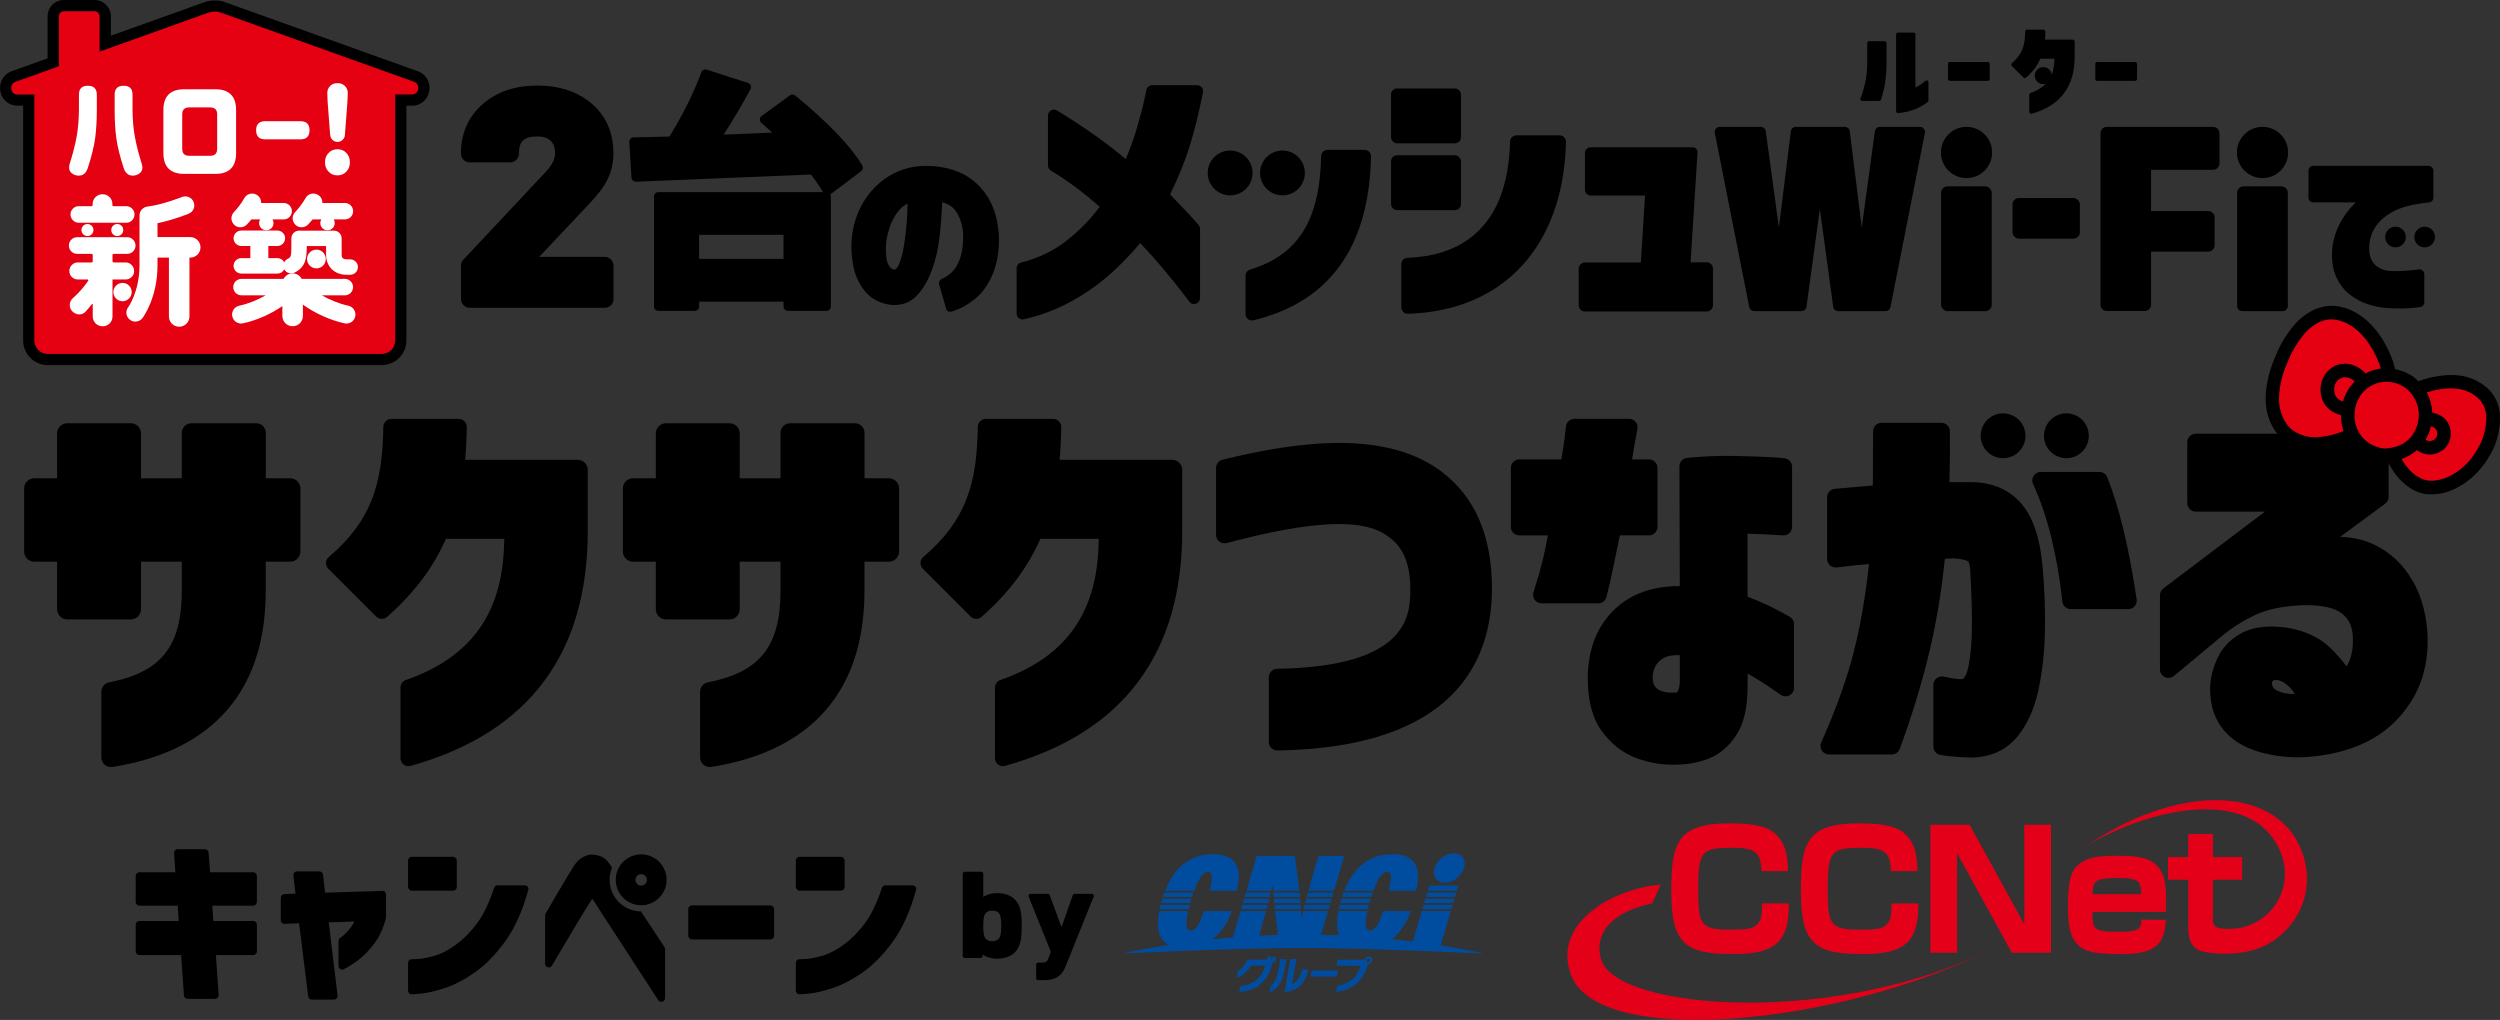 <?xml version="1.0" encoding="UTF-8"?>
<svg id="_レイヤー_2" data-name=" レイヤー 2" xmlns="http://www.w3.org/2000/svg" viewBox="0 0 452.88 184.76">
  <rect x="0" y="0" width="452.88" height="184.76" fill="#333333" stroke="none"/>
  <defs>
    <style>
      .cls-1 {
        fill: #000;
      }

      .cls-1, .cls-2, .cls-3, .cls-4, .cls-5 {
        stroke-width: 0px;
      }

      .cls-2 {
        fill: #e50012;
      }

      .cls-3 {
        fill: #004da0;
      }

      .cls-4 {
        fill: #e5001a;
      }

      .cls-5 {
        fill: #fff;
      }
    </style>
  </defs>
  <g>
    <g>
      <path class="cls-1" d="M75.7,12.91L40.77.4c-1.2-.43-2.53-.43-3.74,0l-16.95,6.07v-3.51c0-1.63-1.33-2.96-2.96-2.96h-5.54c-1.63,0-2.96,1.33-2.96,2.96v7.61l-6.53,2.34C.64,13.43-.22,14.94.05,16.5c.27,1.55,1.54,2.64,3.08,2.64h1.06v42.53c0,2.46,2.01,4.47,4.47,4.47h60.49c2.46,0,4.47-2.01,4.47-4.47V19.14h1.06c1.54,0,2.81-1.09,3.08-2.64.27-1.56-.59-3.07-2.05-3.59ZM74.07,17.47h0s0,0,0,0h0Z"/>
      <path class="cls-2" d="M75.02,14.82L40.08,2.31c-.78-.28-1.59-.28-2.37,0l-19.67,7.04V2.96c0-.51-.41-.92-.92-.92h-5.54c-.51,0-.92.41-.92.92v9.05l-7.88,2.82c-.53.19-.83.74-.73,1.33.1.57.53.96,1.08.96h3.09v44.56c0,1.34,1.09,2.44,2.44,2.44h60.49c1.34,0,2.44-1.09,2.44-2.44V17.11h3.09c.54,0,.98-.38,1.08-.96.1-.59-.2-1.14-.73-1.33Z"/>
    </g>
    <path class="cls-1" d="M261.25,85.51c-10.05-7.64-25.85-5.67-39.79-2.23-.69.17-1.17.79-1.17,1.5v12.1c0,1.01.96,1.75,1.93,1.49,15.44-4.09,24.78-4.58,29.21-1.21.79.6,4.05,2.56,4.05,9.39,0,4.65,0,14.21-24.1,14.6-.84.01-1.53.69-1.53,1.54v11.72c0,.85.7,1.55,1.55,1.54,32.08-.49,38.87-16.19,38.87-29.39,0-9.4-3.04-16.48-9.03-21.04Z"/>
    <g>
      <path class="cls-1" d="M386.7,109.82c.29-.34.42-.79.36-1.23-1.38-9.32-3.17-16.77-5.33-22.13-.23-.58-.8-.97-1.43-.97h-10.61c-.52,0-1.01.27-1.3.71-.28.44-.32,1-.1,1.47,2.6,5.67,4.39,12.83,5.31,21.31.09.78.74,1.37,1.53,1.37h10.4c.45,0,.87-.19,1.17-.53Z"/>
      <path class="cls-1" d="M366.27,91.36c-2.21-2.67-5.36-4.02-9.36-4.02h-3.77c.09-2.7.12-5.8.08-9.23,0-.84-.7-1.52-1.54-1.52h-10.82c-.85,0-1.54.69-1.54,1.54,0,3.48-.02,6.78-.05,9.82-2.06.17-4.36.37-6.89.6-.79.07-1.4.74-1.4,1.53v11.18c0,.85.69,1.54,1.54,1.54.12,0,.24,0,2.41-.26.97-.12,2.19-.24,3.65-.37-.65,5.9-1.57,11.21-2.74,15.82-1.29,5.08-3.29,10.63-5.92,16.51-.21.48-.17,1.03.11,1.47s.77.7,1.29.7h11.39c.65,0,1.22-.4,1.44-1.01,2.13-5.78,3.91-11.59,5.29-17.29,1.28-5.31,2.25-11.06,2.87-17.12.13-.01.25-.02.37-.04.35-.04.78-.06,1.19-.06,1.93.11,2.55.47,2.69.57,0,0,.38.41.38,2.3.19,2.97.28,6.03.28,9.1s-.22,5.57-.64,7.65c-.27,1.31-.7,2.17-1.14,2.27-.8.02-1.94-.15-3.31-.47-.46-.11-.94,0-1.31.29-.37.29-.59.74-.59,1.21v11.17c0,.75.54,1.39,1.27,1.52,1.55.27,3.42.43,5.82.47,3.36-.11,6.06-1.34,8.02-3.66,1.83-2.17,3.14-5.02,3.9-8.48.73-3.31,1.13-6.95,1.2-10.8.07-3.81-.06-7.57-.39-11.18-.41-5.33-1.64-9.17-3.78-11.76Z"/>
      <path class="cls-1" d="M362.86,83c2.24,0,4.06-1.82,4.06-4.06s-1.82-4.06-4.06-4.06-4.06,1.82-4.06,4.06,1.82,4.06,4.06,4.06Z"/>
      <path class="cls-1" d="M374.33,83c2.24,0,4.06-1.82,4.06-4.06s-1.82-4.06-4.06-4.06-4.06,1.82-4.06,4.06,1.82,4.06,4.06,4.06Z"/>
      <path class="cls-1" d="M304.24,106.17c-4.82,0-8.73,1.38-11.64,4.11-3.25,3.04-4.93,7.26-4.98,12.55,0,4.09.87,7.35,2.6,9.69,1.71,2.31,3.83,3.94,6.3,4.84,2.13.78,4.32,1.17,6.47,1.17.25,0,.5,0,.74-.02,1.92,0,3.84-.35,5.7-1.05,2-.75,3.71-2.19,5.09-4.27,1.39-2.09,2.06-5.02,2.06-8.95v-2.21c.49.25.98.53,1.48.84,1.29.78,2.81,1.79,4.51,2.99.47.33,1.09.37,1.59.11.51-.27.83-.79.83-1.37v-11.53c0-.41-.16-.81-.46-1.09-.2-.2-.31-.3-3.07-1.73-1.48-.76-3.12-1.48-4.89-2.15v-11.42c1.62.04,3,.1,4.13.17,2.25.14,2.34.14,2.4.14.85,0,1.54-.69,1.54-1.54v-10.89c0-.41-.16-.8-.45-1.09-.49-.49-.72-.5-3.62-.66-1.69-.09-3.89-.17-6.53-.22-2.67-.05-5.5.07-8.42.36-.79.08-1.39.74-1.39,1.54l.07,21.67h-.06ZM299.39,122.45c.11-1.31.61-2.27,1.58-3,.68-.51,1.65-.77,2.9-.77.14,0,.29,0,.43.01v4.62c0,.81-.12,1.47-.35,1.89-.13.24-.21.24-.33.25,0,0-.01,0-.02,0-1.47.11-2.59-.1-3.34-.64-.23-.16-.92-.66-.88-2.37Z"/>
      <path class="cls-1" d="M275.22,96.99h5.17c-.6,3.36-1.01,5.28-2.6,10.31-.15.47-.07.98.23,1.37.29.4.75.63,1.24.63h10.26c.7,0,1.31-.47,1.49-1.15.62-2.38,1.12-4.84,1.66-7.45.25-1.22.5-2.46.77-3.72h5.28c.85,0,1.54-.69,1.54-1.54v-10.68c0-.85-.69-1.54-1.54-1.54h-3.06c.21-1.36.53-3.21.96-5.54.08-.45-.04-.91-.33-1.26s-.73-.55-1.18-.55h-9.9c-.82,0-1.49.64-1.54,1.44-.02.17-.1.85-.24,2.03-.13,1.06-.32,2.36-.58,3.88h-7.62c-.85,0-1.54.69-1.54,1.54v10.68c0,.85.69,1.54,1.54,1.54Z"/>
      <path class="cls-1" d="M437.09,105.31c-1.71-3.06-4.14-5.33-7.24-6.76-1.73-.8-3.72-1.24-5.93-1.3l8.15-6c.39-.29.63-.75.63-1.24v-9.9c0-.85-.69-1.54-1.54-1.54h-33.39c-.85,0-1.54.69-1.54,1.54v11.03c0,.85.69,1.54,1.54,1.54h12.53l-18.41,13.92c-.38.29-.61.75-.61,1.23v13.44c0,.6.35,1.14.89,1.39.54.25,1.18.17,1.64-.21l8.36-6.95c1.87-1.6,3.98-2.97,6.27-4.06,2.23-1.06,5.13-1.66,8.61-1.8,3.42-.09,5.86.43,7.24,1.53,1.3,1.05,1.94,2.52,1.94,4.54.04,1.32-.12,2.55-.49,3.64-.16.48-.37.93-.64,1.38-.83-1.1-1.88-2.34-3.05-3.45-1.87-1.77-4.36-2.95-7.45-3.53-3.45-.51-6.27-.23-8.37.85-2.14,1.1-3.7,2.72-4.62,4.82-.87,1.98-1.29,3.9-1.24,5.67.05,2.85.86,5.25,2.42,7.13,1.53,1.85,3.72,3.19,6.52,4,2.25.64,4.57.97,6.92.97.93,0,1.87-.05,2.81-.15,3.74-.41,6.81-1.25,9.66-2.64,3.29-1.61,5.99-4.05,8.05-7.28,2.06-3.24,3.08-7.05,3.03-11.37-.1-3.96-1-7.49-2.67-10.47ZM413.26,125.42c-.58-.19-1.32-.52-1.56-1.06-.22-.49-.14-.75-.02-.95.04-.06.15-.25.76-.25h.02c.84.15,1.61.6,2.35,1.37.37.38.66.78.88,1.19-.7.03-1.54-.07-2.44-.3Z"/>
    </g>
    <path class="cls-1" d="M161.03,86.64h-4.42v-8.22c0-.97-.78-1.75-1.75-1.75h-11.72c-.97,0-1.75.78-1.75,1.75v8.22h-7.39v-8.11c0-1.03-.83-1.86-1.86-1.86h-11.48c-1.03,0-1.86.83-1.86,1.86v8.11h-4.11c-1.03,0-1.86.83-1.86,1.86v11.39c0,1.03.83,1.86,1.86,1.86h4.11v8.6c0,1.03.83,1.86,1.86,1.86h11.48c1.03,0,1.86-.83,1.86-1.86v-8.6h7.39v5.26c0,9.99-3.64,14.75-13.18,16.6-.81.16-1.39.88-1.39,1.71v11.88c0,1.08.96,1.9,2.02,1.73,13.19-2.07,27.76-9.45,27.76-31.92v-5.26h4.42c1.03,0,1.86-.83,1.86-1.86v-11.39c0-1.03-.83-1.86-1.86-1.86Z"/>
    <path class="cls-1" d="M52.57,86.64h-4.42v-8.22c0-.97-.78-1.75-1.75-1.75h-11.72c-.97,0-1.75.78-1.75,1.75v8.22h-7.39v-8.11c0-1.03-.83-1.86-1.86-1.86h-11.48c-1.03,0-1.86.83-1.86,1.86v8.11h-4.11c-1.03,0-1.86.83-1.86,1.86v11.39c0,1.03.83,1.86,1.86,1.86h4.11v8.6c0,1.03.83,1.86,1.86,1.86h11.48c1.03,0,1.86-.83,1.86-1.86v-8.6h7.39v5.26c0,9.99-3.64,14.75-13.18,16.6-.81.16-1.39.88-1.39,1.71v11.88c0,1.08.96,1.9,2.02,1.73,13.19-2.07,27.76-9.45,27.76-31.92v-5.26h4.42c1.03,0,1.86-.83,1.86-1.86v-11.39c0-1.03-.83-1.86-1.86-1.86Z"/>
    <path class="cls-1" d="M106.48,85.15c0-1.03-.83-1.86-1.86-1.86h-20.36c.17-1.93.27-3.9.3-5.93.01-.81-.65-1.48-1.46-1.48h-12.2c-.8,0-1.44.65-1.46,1.45-.15,10.05-1.99,16.89-9.88,23.57-.64.54-.67,1.53-.08,2.13l8.65,8.65c.54.54,1.42.58,1.99.07,5.08-4.47,8.46-9.15,10.66-14.14h10.57c-.12,10.45-3.47,20.58-17.81,25.57-.59.2-.99.75-.99,1.38v12.77c0,.96.91,1.67,1.83,1.41,21.58-6.03,32.09-20.52,32.09-42.53h0s0,0,0,0c0-.06,0-11.06,0-11.06Z"/>
    <path class="cls-1" d="M214.17,85.15c0-1.03-.83-1.86-1.86-1.86h-20.36c.17-1.93.27-3.9.3-5.93.01-.81-.65-1.48-1.46-1.48h-12.2c-.8,0-1.44.65-1.46,1.45-.15,10.05-1.99,16.89-9.88,23.57-.64.54-.67,1.53-.08,2.13l8.65,8.65c.54.54,1.42.58,1.99.07,5.08-4.47,8.46-9.15,10.66-14.14h10.57c-.12,10.45-3.47,20.58-17.81,25.57-.59.2-.99.75-.99,1.38v12.77c0,.96.91,1.67,1.83,1.41,21.58-6.03,32.09-20.52,32.09-42.53h0s0,0,0,0c0-.06,0-11.06,0-11.06Z"/>
    <g>
      <path class="cls-1" d="M449.38,69.42c-.15-.1-.31-.19-.47-.29-.17-.1-.35-.19-.52-.27-2.61-1.27-5.31-1-7.66-.57-1.31.3-2.12.56-2.63.78-.33-.33-.68-.64-1.06-.91-.22-.15-1.43-.95-3.17-1.29-.11-.5-.22-.89-.28-1.1,0-.01-.05-.18-.06-.19-.29-.87-.95-2.61-2.17-4.46-1.52-2.32-3.37-3.98-5.49-4.93-3.4-1.49-6.51-.88-9.57,1.92-1.39,1.44-2.59,3.18-3.56,5.18-.12.25-1.01,2.37-1.11,2.66-.35.96-1.47,4.32-1.15,7.41.2,2.35,1.32,4.71,2.92,6.15.03.02.12.1.15.12,1.78,1.35,3.74,2.03,5.83,2.03.25,0,.51-.01.77-.03,2.7-.21,4.76-1.03,4.83-1.06.26-.1.5-.21.75-.31.75,1.03,1.71,1.9,2.84,2.48,1.41.71,2.52.96,3.55.96.15,0,.29-.03.44-.04.06.12.12.24.21.39,2.21,4.16,5.43,5.58,7.46,5.49.13,0,.26.01.39.01,3.54,0,7.57-2.51,9.97-6.32l.12-.2c.79-1.3,1.99-3.25,2.21-7.1.01-2.8-1.2-5.05-3.5-6.51Z"/>
      <path class="cls-2" d="M440.62,74.75c1.07.2,2.58.78,3.21,2.7.36,1.6,0,2.84-1.09,3.92-.96.76-1.85.98-2.57.98-.29,0-.55-.04-.78-.09-.6-.13-1.13-.4-1.57-.72-.87.77-1.84,1.3-2.77,1.6,1.59,2.78,3.7,3.95,5.16,3.93,2.88.15,6.25-1.98,8.2-5.06l.13-.23c.77-1.26,1.7-2.77,1.88-5.95,0-1.9-.77-3.35-2.37-4.37-.12-.08-.24-.15-.36-.22-.12-.07-.25-.14-.38-.2-1.98-.96-4.19-.73-6.1-.38-.56.13-1.14.29-1.6.43.6,1.12.94,2.36,1,3.62Z"/>
      <path class="cls-2" d="M431.15,66.26c-.17-.51-.76-2.11-1.87-3.79-1.26-1.92-2.76-3.28-4.44-4.03-2.5-1.1-4.56-.67-6.86,1.43-1.15,1.2-2.2,2.73-3.06,4.5-.11.23-.91,2.14-1,2.38-.33.89-1.3,3.81-1.03,6.39.15,1.72,1,3.55,2.12,4.56.55.41,2.25,1.7,4.91,1.49,2.31-.18,4.1-.89,4.12-.9.18-.07.33-.14.5-.21-.28-.81-.45-1.66-.46-2.51,0-.12.01-.24.01-.36-.7-.18-1.47-.5-2.11-1.03-.99-.82-1.55-1.97-1.6-3.32-.13-1.73.73-3.47,2.21-4.36,1.38-.83,3.03-.82,4.54.03.5.28,1,.68,1.41,1.13.18-.1.36-.2.55-.29.75-.33,1.49-.51,2.19-.6-.03-.11-.06-.21-.08-.28l-.06-.22Z"/>
      <path class="cls-2" d="M423.88,68.59c-.7.42-1.1,1.26-1.03,2.12.03.66.23,1.14.63,1.5.28.26.63.42.95.54.39-1.4,1.13-2.64,2.13-3.64-.27-.25-.65-.52-1.1-.67-.58-.19-1.09-.15-1.58.15Z"/>
      <path class="cls-2" d="M441.11,79.54c.38-.39.49-.78.35-1.44-.17-.5-.53-.74-1.1-.88-.21.92-.55,1.73-.97,2.44.16.1.35.18.56.22.39.07.78-.04,1.16-.34Z"/>
      <path class="cls-2" d="M429.64,80.55c1.8.91,2.67.81,4.38.36,1.56-.42,3.43-1.78,3.98-4.36.6-2.38-.37-4.94-2.4-6.39-.18-.13-1.53-1.01-3.33-1.01-.68,0-1.42.12-2.19.46-2.28.99-3.64,3.25-3.54,5.9.01,2.09,1.26,4.1,3.09,5.04Z"/>
    </g>
    <g>
      <g>
        <path class="cls-1" d="M216.31,55.06c.6,0,1.08-.49,1.08-1.08v-12.51c0-.26-.09-.51-.26-.7-.95-1.11-1.95-2.22-2.99-3.27-.8-.82-1.53-1.58-2.17-2.28,1.52-3.14,2.72-6.09,3.55-8.77.89-2.85,1.69-6.13,2.4-9.73.06-.32-.02-.65-.23-.9-.21-.25-.51-.39-.84-.39h-8.12c-.55,0-1.01.41-1.08.94-.03.16-.17.81-.41,1.93-.27,1.27-.73,2.99-1.35,5.1-.5,1.69-1.15,3.51-1.96,5.42-3.3-2.8-7.47-5.75-12.43-8.8-.34-.21-.75-.21-1.1-.02-.34.19-.56.55-.56.95v9.02c0,.38.2.73.52.93,3.03,1.83,6,4.03,8.84,6.56-1.51,2.07-3.4,4.04-5.62,5.85-2.45,2-5.35,3.43-8.6,4.25-.48.12-.82.56-.82,1.05v8.17c0,.33.15.64.41.85.19.15.43.24.68.24.08,0,.16,0,.24-.03,3.14-.72,6.13-1.86,8.86-3.4,2.72-1.53,5.2-3.33,7.36-5.33,1.8-1.67,3.42-3.38,4.84-5.08,1.53,1.62,2.93,3.19,4.18,4.68,1.47,1.76,2.63,3.2,3.46,4.28.85,1.1,1.09,1.43,1.15,1.52.18.34.54.57.95.57Z"/>
        <path class="cls-1" d="M287.13,56.42h22.03c.64,0,1.15-.52,1.15-1.15v-6.6c0-.64-.52-1.15-1.15-1.15h-2.91l1.26-19.93c.02-.24-.07-.47-.23-.64-.16-.17-.39-.27-.62-.27h-18.51c-.57,0-1.03.46-1.03,1.03v6.68c0,.57.46,1.03,1.03,1.03h9.85l-.76,12.12h-10.11c-.64,0-1.15.52-1.15,1.15v6.6c0,.64.52,1.15,1.15,1.15Z"/>
        <path class="cls-1" d="M348.51,23.32c-.17-.21-.43-.34-.71-.34h-7.25c-.46,0-.85.34-.91.79l-2.38,17.43-2.17-17.42c-.06-.46-.45-.8-.91-.8h-8.85c-.46,0-.85.35-.91.8l-2.17,17.42-2.38-17.43c-.06-.45-.45-.79-.91-.79h-7.42c-.27,0-.53.12-.71.34-.17.21-.24.49-.19.76l6.24,31.54c.09.43.46.74.9.74h8.56c.46,0,.85-.34.91-.79l2.42-17.7,2.42,17.7c.06.45.45.79.91.79h8.56c.44,0,.82-.31.9-.74l6.24-31.54c.05-.27-.02-.55-.19-.76Z"/>
        <rect class="cls-1" x="351.63" y="33.76" width="9.17" height="22.6" rx="1.15" ry="1.15"/>
        <rect class="cls-1" x="364.57" y="35.87" width="12.2" height="7.36" rx="1.15" ry="1.15"/>
        <path class="cls-1" d="M400.92,22.98h-19.26c-.64,0-1.15.52-1.15,1.15v31.06c0,.64.52,1.15,1.15,1.15h6.86c.64,0,1.15-.52,1.15-1.15v-9.61h10.36c.64,0,1.15-.52,1.15-1.15v-5.05c0-.64-.52-1.15-1.15-1.15h-10.36v-7.47h11.24c.64,0,1.15-.52,1.15-1.15v-5.47c0-.64-.52-1.15-1.15-1.15Z"/>
        <circle class="cls-1" cx="356.24" cy="27.62" r="4.64"/>
        <path class="cls-1" d="M413.27,33.76h-6.86c-.64,0-1.15.52-1.15,1.15v20.53c0,.51.41.92.92.92h7.34c.51,0,.92-.41.92-.92v-20.53c0-.64-.52-1.15-1.15-1.15Z"/>
        <circle class="cls-1" cx="409.86" cy="27.62" r="4.64"/>
        <rect class="cls-1" x="251.99" y="16.02" width="12.67" height="9.94" rx="1.08" ry="1.08"/>
        <rect class="cls-1" x="251.99" y="28.13" width="12.67" height="9.94" rx="1.08" ry="1.08"/>
      </g>
      <path class="cls-1" d="M171.38,55.86l-1.25-4.33c-.12-.42.1-.86.51-1.02.87-.36,1.59-.9,2.2-1.66,1.11-1.38,1.66-3.47,1.64-6.22-.07-1.65-.47-3.06-1.2-4.19-.52-.82-1.24-1.37-2.18-1.68l-.42-.14-.02.44c-.08,1.83-.22,3.7-.42,5.56-.24,2.25-.71,4.35-1.41,6.25-.71,1.92-1.61,3.47-2.69,4.62-1.09,1.17-2.47,1.76-4.11,1.76-.07,0-.14,0-.21,0-1.24-.05-2.44-.42-3.56-1.11-1.13-.69-2.09-1.84-2.85-3.4-.76-1.55-1.15-3.65-1.18-6.25.05-2.57.63-4.93,1.71-7.03,1.09-2.1,2.57-3.81,4.4-5.1,1.84-1.29,3.94-2.06,6.25-2.27.4-.03.81-.04,1.2-.04,2.03,0,3.94.35,5.68,1.03,2.11.83,3.87,2.26,5.23,4.25,1.35,1.98,2.11,4.53,2.26,7.57.05,2.61-.33,4.88-1.13,6.76-.8,1.89-1.87,3.39-3.17,4.46-1.26,1.04-2.64,1.81-4.11,2.27-.65.2-1.04.02-1.2-.54ZM163.86,37.2c-.44.29-.84.68-1.19,1.13-.68.89-1.21,1.9-1.56,3.01-.36,1.12-.57,2.19-.62,3.16-.07,1.57.07,2.72.42,3.4.4.79.81.91,1.09.93h0c.4,0,.71-.61.87-.98.36-.85.66-1.97.88-3.32.23-1.38.4-2.84.51-4.33.07-.96.11-1.87.13-2.72v-.64s-.52.36-.52.36Z"/>
      <path class="cls-1" d="M156.2,29.96c-2.09-3.49-6.17-7.75-12.13-12.65-.28-.23-.69-.24-.98-.03l-5.11,3.73c-.2.14-.32.37-.33.61,0,.24.09.48.28.64.66.58,1.32,1.17,1.97,1.76-3.98.16-6.92.28-8.81.37,1.85-2.89,3.48-5.65,4.86-8.23.11-.21.12-.46.04-.68-.09-.22-.27-.39-.5-.46l-7.45-2.4c-.41-.13-.85.08-1,.48-1.4,3.79-3.34,7.7-5.77,11.63-.87.03-1.96.06-3.29.09-1.55.04-2.61.06-3.18.06-.22,0-.43.09-.58.25-.15.16-.23.38-.22.6l.39,6.44c.03.44.44.77.83.75,19.19-.78,29.36-1.21,31.69-1.31.95,1.24,1.68,2.31,2.17,3.19h-29.81c-.44,0-.8.36-.8.8v19.91c0,.44.36.8.8.8h6.58c.44,0,.8-.36.8-.8v-.87h15.29v.87c0,.44.36.8.8.8h6.97c.44,0,.8-.36.8-.8v-19.91c0-.14-.03-.27-.1-.38l5.58-4.21c.33-.25.41-.7.21-1.05ZM141.93,42.54v4.36h-15.29v-4.36h15.29Z"/>
      <path class="cls-1" d="M109.53,46.53h-11.85l8.71-9.24c1.7-1.78,2.82-3.19,3.39-4.28.89-1.55,1.34-3.31,1.34-5.23,0-3.74-1.33-6.77-3.94-9.01-2.54-2.17-5.85-3.27-9.84-3.27s-7.17,1.08-9.72,3.21c-2.74,2.3-4.12,5.37-4.12,9.12,0,.88.71,1.59,1.59,1.59h7.32c.88,0,1.59-.71,1.59-1.59,0-2.24.93-3.11,3.31-3.11,1.11,0,1.91.26,2.45.8.54.54.8,1.26.8,2.21,0,1.06-.56,2.19-1.65,3.35l-14.97,15.96c-.28.29-.43.68-.43,1.09v6.04c0,.88.71,1.59,1.59,1.59h24.45c.88,0,1.59-.71,1.59-1.59v-6.04c0-.88-.71-1.59-1.59-1.59Z"/>
      <g>
        <path class="cls-1" d="M433.95,44.81c1.03,0,1.87-.84,1.87-1.87s-.84-1.87-1.87-1.87-1.87.84-1.87,1.87.84,1.87,1.87,1.87Z"/>
        <path class="cls-1" d="M439.23,44.81c1.03,0,1.87-.84,1.87-1.87s-.84-1.87-1.87-1.87-1.87.84-1.87,1.87.84,1.87,1.87,1.87Z"/>
        <path class="cls-1" d="M439.94,30.04h-20.87c-.48,0-.88.39-.88.88v4.87c0,.48.39.88.88.88h7.67c-.26.26-.54.55-.83.87-.73.8-1.42,1.79-2.03,2.93-.63,1.16-1.07,2.48-1.32,3.97-.25,2.07-.09,3.85.48,5.3.57,1.45,1.41,2.63,2.49,3.51,1.05.85,2.23,1.49,3.52,1.89,1.25.39,2.38.61,3.32.66.83.06,1.66.08,2.45.08.13,0,.26,0,.39,0,.92-.01,1.99-.09,3.19-.25.44-.06.77-.43.77-.87v-5.09c0-.48-.39-.88-.88-.88-.07,0-.08,0-1.05.12-.58.07-1.26.13-2.02.17-.75.04-1.54.04-2.35,0-.3-.02-1.87-.17-2.85-1.35-.72-.87-.98-2.14-.77-3.77.5-3.84,3.9-5.57,5.35-6.14,1.4-.55,3.13-.92,5.43-1.15.45-.05.79-.42.79-.87v-4.87c0-.48-.39-.88-.88-.88Z"/>
      </g>
      <g>
        <g>
          <rect class="cls-1" x="352.88" y="11.23" width="7.56" height="3.42" rx=".33" ry=".33"/>
          <rect class="cls-1" x="379.57" y="11.23" width="7.56" height="3.42" rx=".33" ry=".33"/>
        </g>
        <path class="cls-1" d="M375.85,7.62c0-.25-.2-.45-.45-.45h-4.94c.04-.47.07-.95.07-1.44,0-.2-.16-.36-.35-.36h-2.96c-.19,0-.35.16-.35.35-.04,2.44-.48,4.09-2.4,5.71-.16.13-.16.37-.02.52l2.1,2.1c.13.13.34.14.48.02,1.23-1.08,2.05-2.22,2.58-3.43h2.56c-.03,2.53-.84,4.99-4.32,6.2-.14.05-.24.18-.24.33v3.09c0,.23.22.4.44.34,5.23-1.46,7.78-4.97,7.78-10.31h0s0,0,0,0c0-.01,0-2.68,0-2.68Z"/>
        <g>
          <path class="cls-1" d="M341.4,7.46h-2.82c-.18,0-.33.15-.33.33v3.59c0,1.18-.1,2.29-.3,3.28-.2,1-.44,1.87-.71,2.6-.07.18-.14.37-.22.56-.04.1-.03.22.03.31.06.09.17.15.28.15h3.1c.15,0,.27-.09.32-.23.17-.53.35-1.19.53-1.94.3-1.28.45-2.87.47-4.73h0v-3.59c0-.18-.15-.33-.33-.33Z"/>
          <path class="cls-1" d="M349.12,14.6c-.12-.05-.26-.03-.36.06-.35.32-.71.59-1.07.81,0,0,0,0,0,0-.24.14-.47.27-.71.38V6.23c0-.18-.15-.33-.33-.33h-2.84c-.18,0-.33.15-.33.33v13.92c0,.09.04.18.11.24.07.06.12.09.26.09.13,0,.33-.02.69-.07.46-.05,1.03-.18,1.7-.39.67-.2,1.39-.53,2.13-.96.26-.15.53-.34.84-.57.08-.06.13-.16.13-.27v-3.33c0-.13-.08-.25-.2-.31Z"/>
        </g>
        <path class="cls-1" d="M370.14,15.24c.85,0,1.54-.69,1.54-1.54s-.69-1.54-1.54-1.54-1.54.69-1.54,1.54.69,1.54,1.54,1.54Z"/>
      </g>
      <path class="cls-1" d="M247.21,27.15h-6.73c-.63,0-1.14.51-1.15,1.14-.24,11.58-4.16,17.91-12.86,20.54-.49.15-.84.59-.84,1.11v6.96c0,.75.71,1.29,1.44,1.12,13.8-3.34,20.97-13.31,21.29-29.7.01-.64-.51-1.17-1.16-1.17Z"/>
      <path class="cls-1" d="M222.84,35.39c2.24,0,4.06-1.82,4.06-4.06s-1.82-4.06-4.06-4.06-4.06,1.82-4.06,4.06,1.82,4.06,4.06,4.06Z"/>
      <path class="cls-1" d="M232.32,35.39c2.24,0,4.06-1.82,4.06-4.06s-1.82-4.06-4.06-4.06-4.06,1.82-4.06,4.06,1.82,4.06,4.06,4.06Z"/>
      <path class="cls-1" d="M253.85,55.68v-7.82c0-.63.5-1.13,1.13-1.15,8.55-.32,18.15-4.41,18.57-21.05.02-.63.52-1.14,1.15-1.14h7.82c.64,0,1.17.53,1.16,1.18-.43,18.83-11.29,30.63-28.65,31.14-.65.02-1.18-.51-1.18-1.16Z"/>
    </g>
    <g>
      <g>
        <path class="cls-5" d="M12.64,29.64c.57-1.84.99-3.49,1.25-4.93.26-1.45.39-3.05.41-4.81v-2.76c0-1.07.54-1.61,1.61-1.61s1.63.54,1.63,1.61v2.76c0,1.94-.1,3.65-.3,5.13-.2,1.48-.65,3.28-1.33,5.4-.39,1.16-1.14,1.59-2.26,1.3-1.01-.36-1.34-1.06-1.01-2.09ZM25.67,29.64c.34,1.03,0,1.73-1.01,2.09-1.12.29-1.87-.14-2.26-1.3-.68-2.12-1.13-3.92-1.33-5.4-.2-1.48-.3-3.19-.3-5.13v-2.76c0-1.07.54-1.61,1.63-1.61s1.61.54,1.61,1.61v2.76c.01,1.76.15,3.36.41,4.81.26,1.44.67,3.09,1.25,4.93Z"/>
        <path class="cls-5" d="M33.37,31.5c-2.51,0-3.77-1.26-3.77-3.77v-7.79c0-2.51,1.26-3.77,3.77-3.77h5.63c2.51,0,3.77,1.26,3.77,3.77v7.79c0,2.51-1.26,3.77-3.77,3.77h-5.63ZM34.27,19.46c-.84,0-1.26.42-1.26,1.26v6.24c0,.84.42,1.26,1.26,1.26h3.81c.84,0,1.26-.42,1.26-1.26v-6.24c0-.84-.42-1.26-1.26-1.26h-3.81Z"/>
        <path class="cls-5" d="M46.4,23.59c0-1.09.54-1.63,1.63-1.63h6.41c1.09,0,1.63.54,1.63,1.63s-.54,1.65-1.63,1.65h-6.41c-1.09,0-1.63-.54-1.63-1.63v-.02Z"/>
        <path class="cls-5" d="M61.13,31.77c-.66,0-1.2-.23-1.62-.68-.43-.45-.64-1.02-.64-1.69s.21-1.23.64-1.69c.43-.45.97-.68,1.62-.68s1.2.23,1.62.68c.43.45.64,1.02.64,1.69s-.21,1.23-.64,1.69c-.43.45-.97.68-1.62.68ZM59.81,24.47l-.46-6.03-.06-1.55c-.01-.5.15-.93.49-1.29.34-.36.76-.53,1.27-.53h.19c.5,0,.92.18,1.27.53.34.36.51.79.49,1.29l-.06,1.55-.46,6.03c-.03.35-.17.64-.43.88s-.56.36-.91.36-.65-.12-.9-.36c-.25-.24-.39-.53-.42-.88Z"/>
        <path class="cls-5" d="M20.38,54.5v2.82c0,.5-.17.92-.52,1.27-.35.35-.77.52-1.27.52s-.92-.17-1.27-.52c-.35-.35-.52-.77-.52-1.27v-2.19s-.02-.06-.06-.07c-.04-.02-.07,0-.09.03-.38.5-.78.97-1.2,1.42-.3.3-.66.45-1.07.45h-.12c-.48-.05-.89-.26-1.22-.62-.27-.3-.4-.66-.4-1.07,0-.5.18-.91.55-1.25,1.06-.93,1.99-1.98,2.79-3.16.03-.05.04-.1.01-.15-.03-.05-.07-.08-.14-.08h-1.74c-.43,0-.8-.15-1.1-.45s-.45-.66-.45-1.08.15-.79.45-1.1c.3-.31.66-.46,1.1-.46h2.44c.17,0,.25-.08.25-.25v-1.05c0-.17-.08-.25-.25-.25h-2.57c-.42,0-.77-.15-1.06-.44-.29-.29-.44-.65-.44-1.07s.15-.78.44-1.07.64-.44,1.06-.44h9.07c.42,0,.77.15,1.06.44.29.29.44.65.44,1.07s-.15.78-.44,1.07-.64.44-1.06.44h-2.42c-.17,0-.25.08-.25.25v1.05c0,.17.08.25.25.25h2.12c.43,0,.8.15,1.1.46.3.31.45.67.45,1.1s-.15.79-.45,1.08-.66.45-1.1.45h-2.34s-.03,0-.03.01v3.87ZM22.44,40.35,15.12,40.35h-.85c-.42,0-.77-.15-1.06-.45-.29-.3-.44-.65-.44-1.06s.15-.76.44-1.05.64-.44,1.06-.44h2.29c.15,0,.22-.07.22-.22v-.15c0-.5.17-.92.52-1.27.35-.35.77-.52,1.27-.52s.92.17,1.27.52c.35.35.52.77.52,1.27v.15c0,.15.07.22.22.22h2.29c.42,0,.77.15,1.06.44.29.29.44.64.44,1.05s-.15.76-.44,1.06c-.29.3-.64.45-1.06.45h-7.77Z"/>
      </g>
      <g>
        <path class="cls-5" d="M15.84,40.58c-.6,0-1.09.49-1.09,1.09s.49,1.09,1.09,1.09,1.09-.49,1.09-1.09-.49-1.09-1.09-1.09Z"/>
        <path class="cls-5" d="M22.33,41.67c0-.6-.49-1.09-1.09-1.09s-1.09.49-1.09,1.09.49,1.09,1.09,1.09,1.09-.49,1.09-1.09Z"/>
        <path class="cls-5" d="M23.86,52.91c0-.92-.74-1.66-1.66-1.66s-1.66.75-1.66,1.66.74,1.66,1.66,1.66,1.66-.75,1.66-1.66Z"/>
        <path class="cls-5" d="M34.47,42.95h-5.94v-2.52c2.75-.55,5.51-1.66,5.65-1.71.84-.34,1.24-1.29.9-2.12-.34-.84-1.28-1.24-2.12-.91-.04.01-3.56,1.42-6.25,1.73-.82.1-1.44.79-1.44,1.62v9.05c0,4.73-2.03,7.55-2.05,7.56-.54.72-.4,1.74.32,2.28.29.22.64.33.98.33.49,0,.98-.22,1.3-.65.11-.15,2.71-3.65,2.71-9.53v-1.41h2.07v10.66c0,1.03.83,1.86,1.86,1.86s1.86-.83,1.86-1.86v-10.66h.14c1.03,0,1.86-.83,1.86-1.86s-.83-1.86-1.86-1.86Z"/>
        <path class="cls-5" d="M43.55,41.17c.43,0,.87-.17,1.19-.51.28-.3.54-.6.8-.91h1.57c-.11.19-.18.42-.18.66,0,.72.59,1.31,1.31,1.31s1.31-.59,1.31-1.31c0-.24-.07-.47-.18-.66h2.02c.82,0,1.49-.67,1.49-1.49s-.67-1.49-1.49-1.49h-4.09c.03-.6-.27-1.19-.83-1.5-.79-.44-1.78-.16-2.22.63-.47.85-1.12,1.73-1.88,2.53-.62.66-.59,1.69.07,2.31.31.3.72.44,1.12.44Z"/>
        <path class="cls-5" d="M59.02,46.92c0-.94-.76-1.7-1.7-1.7s-1.7.76-1.7,1.7.76,1.7,1.7,1.7,1.7-.76,1.7-1.7Z"/>
        <path class="cls-5" d="M54.64,41.17c.43,0,.87-.17,1.19-.51.28-.3.54-.6.8-.91h1.57c-.11.19-.18.42-.18.66,0,.72.59,1.31,1.31,1.31s1.31-.59,1.31-1.31c0-.24-.07-.47-.18-.66h2.02c.82,0,1.49-.67,1.49-1.49s-.67-1.49-1.49-1.49h-4.09c.03-.6-.27-1.19-.83-1.5-.79-.44-1.78-.16-2.22.63-.48.85-1.13,1.73-1.88,2.53-.62.66-.59,1.69.07,2.31.31.3.72.44,1.12.44Z"/>
        <path class="cls-5" d="M63.47,46.98h-.62c-.88,0-.96-.43-.96-.87v-2.93c0-.77-.63-1.4-1.4-1.4h-6.31c-.77,0-1.4.63-1.4,1.4v.77c.02,2.59-.08,2.64-.67,2.94-.28.14-.49.37-.62.63-.23-.45-.7-.76-1.24-.76h-1.64v-2.2h1.64c.77,0,1.4-.63,1.4-1.4s-.63-1.4-1.4-1.4h-6.54c-.77,0-1.4.63-1.4,1.4s.63,1.4,1.4,1.4h1.64v2.2h-1.64c-.77,0-1.4.63-1.4,1.4s.63,1.4,1.4,1.4h6.54c.55,0,1.02-.32,1.25-.78.35.68,1.19.95,1.87.6,2.03-1.03,2.2-2.63,2.2-4.8h3.5v1.53c0,2.2,1.51,3.67,3.75,3.67h.62c.77,0,1.4-.63,1.4-1.4s-.63-1.4-1.4-1.4Z"/>
        <path class="cls-5" d="M63.1,55.38c-1.62-.35-3.29-1.02-4.8-1.88h4.17c.82,0,1.49-.67,1.49-1.49s-.67-1.49-1.49-1.49h-7.82c-.31-.59-.93-1-1.64-1s-1.33.41-1.64,1h-7.63c-.82,0-1.49.67-1.49,1.49s.67,1.49,1.49,1.49h4.39c-1.51.86-3.17,1.53-4.8,1.88-.88.19-1.44,1.06-1.25,1.94.17.76.84,1.29,1.59,1.29.11,0,.23-.01.35-.04,2.49-.54,4.99-1.65,7.13-3.11v1.78c0,1.03.83,1.86,1.86,1.86s1.86-.83,1.86-1.86v-2.06c2.22,1.6,4.89,2.81,7.54,3.39.12.03.23.04.35.04.75,0,1.43-.52,1.59-1.29.19-.88-.37-1.75-1.25-1.94Z"/>
      </g>
    </g>
  </g>
  <g>
    <g>
      <g>
        <g>
          <path class="cls-3" d="M261.75,159.9c1.47,0,3.02-1.19,3.46-2.66.44-1.47-.38-2.66-1.85-2.66s-3.02,1.19-3.46,2.66c-.44,1.47.38,2.66,1.85,2.66"/>
          <path class="cls-3" d="M243.51,155.05h-4.67c-.73,2.47-1.32,4.57-1.8,6.31h4.61l1.86-6.31"/>
          <path class="cls-3" d="M225.7,161.7l-.23.77h4.54c.07-.27.13-.53.19-.77h-4.51"/>
          <path class="cls-3" d="M218.8,157.95c.87,0,.93.84.33,3.41h4.92c1.42-5.4-1.45-6.63-4.26-6.63-2.04,0-3.76.59-5.2,1.64-1.53,1.13-2.68,2.82-3.54,5h5.28c.89-2.49,1.67-3.41,2.47-3.41"/>
          <path class="cls-3" d="M230.68,161.7c.01.24.03.49.05.77h4.76c-.02-.25-.05-.5-.08-.77h-4.73"/>
          <path class="cls-3" d="M235.67,164.69c-.01-.24-.03-.5-.05-.77h-4.76c.02.25.05.51.08.77h4.73"/>
          <polyline class="cls-3" points="264.18 160.42 258.94 160.42 258.66 161.35 263.9 161.35 264.18 160.42"/>
          <path class="cls-3" d="M247.78,164.69c.06-.24.13-.5.2-.77h-5.29c-.07.27-.13.52-.18.77h5.26"/>
          <path class="cls-3" d="M215.7,163.3c.05-.17.1-.33.15-.49h-5.3c-.02.08-.05.15-.07.23-.05.19-.1.36-.15.54h5.29c.03-.09.05-.19.08-.28"/>
          <path class="cls-3" d="M243.38,161.7c-.09.25-.18.51-.27.77h5.3c.09-.27.17-.53.25-.77h-5.29"/>
          <path class="cls-3" d="M255.92,170.56c-1.2-.15-2.47-.3-3.8-.43,2.48-1.86,3.4-4.98,3.44-5.09h-5.02c-.78,2.54-1.5,3.52-2.4,3.52-.77,0-1.04-.91-.43-3.52h-5.25c-.38,1.97-.3,3.38.12,4.39-1.07-.05-2.15-.08-3.26-.11l1.26-4.28h-4.49c-.08.34-.15.64-.21.9h-.14c0-.26-.02-.56-.03-.9h-4.72c.13,1.24.31,2.68.53,4.32-1.16.03-2.31.08-3.43.14.49-1.69.91-3.18,1.26-4.46h-4.61l-1.41,4.78c-1.28.11-2.52.22-3.7.35,1.35-1,2.82-2.87,3.47-5.12h-5.01c-.88,2.68-1.51,3.52-2.41,3.52-.77,0-1.04-.91-.43-3.52h-5.25c-.5,2.56-.2,4.18.59,5.2.31.39.71.7,1.17.93-5.18.79-8.3,1.53-8.3,1.53,0,0,20.96-.99,32.57-.99s32.82,1.03,32.82,1.03c0,0-2.95-.71-7.88-1.48l1.85-6.23h-5.24l-1.64,5.52"/>
          <path class="cls-3" d="M215.53,163.92h-5.29c-.07.27-.13.52-.18.77h5.27c.06-.24.13-.5.2-.77"/>
          <path class="cls-3" d="M240.67,164.69l.23-.77h-4.54c-.07.27-.13.53-.19.77h4.51"/>
          <path class="cls-3" d="M236.95,161.7c-.07.26-.14.52-.21.77h4.58l.23-.77h-4.6"/>
          <path class="cls-3" d="M216.21,161.7h-5.29c-.09.25-.18.51-.27.77h5.3c.08-.27.17-.53.25-.77"/>
          <path class="cls-3" d="M241,163.58l.23-.77h-4.57c-.07.27-.14.52-.2.77h4.55"/>
          <path class="cls-3" d="M230.48,160.56h.15c0,.23.01.5.03.8h4.71c-.19-1.74-.46-3.84-.81-6.31h-6.91l-1.85,6.31h4.49c.07-.3.14-.56.19-.8"/>
          <polyline class="cls-3" points="257.99 163.58 263.24 163.58 263.47 162.81 258.22 162.81 257.99 163.58"/>
          <path class="cls-3" d="M235.59,163.58c-.02-.24-.04-.5-.07-.77h-4.76c.02.24.04.5.07.77h4.76"/>
          <polyline class="cls-3" points="257.66 164.69 262.91 164.69 263.14 163.92 257.89 163.92 257.66 164.69"/>
          <path class="cls-3" d="M229.43,164.69c.07-.26.14-.52.21-.77h-4.58l-.23.77h4.6"/>
          <path class="cls-3" d="M229.72,163.58c.07-.27.14-.52.2-.77h-4.55l-.23.77h4.57"/>
          <polyline class="cls-3" points="258.55 161.7 258.32 162.47 263.57 162.47 263.8 161.7 258.55 161.7"/>
          <path class="cls-3" d="M242.79,163.58h5.3c.03-.09.05-.19.08-.28.05-.17.1-.33.15-.49h-5.3c-.02.08-.05.15-.07.23-.05.19-.1.36-.15.54"/>
          <path class="cls-3" d="M251.26,157.95c.87,0,.93.83.33,3.41h4.93c1.4-5.45-1.45-6.63-4.26-6.63-2.04,0-3.76.59-5.2,1.64-1.53,1.13-2.68,2.82-3.54,5h5.28c.89-2.49,1.67-3.41,2.47-3.41"/>
          <polyline class="cls-3" points="223.09 165.03 218.08 165.03 218.08 165.04 223.08 165.04 223.09 165.03"/>
          <polyline class="cls-3" points="240.57 165.03 236.08 165.03 236.08 165.04 240.57 165.04 240.57 165.03"/>
          <polyline class="cls-3" points="247.7 165.03 242.45 165.03 242.45 165.04 247.7 165.04 247.7 165.03"/>
          <polyline class="cls-3" points="235.69 165.03 230.97 165.03 230.97 165.04 235.69 165.04 235.69 165.03"/>
          <polyline class="cls-3" points="257.56 165.03 257.56 165.04 262.8 165.04 262.81 165.03 257.56 165.03"/>
          <polyline class="cls-3" points="229.33 165.03 224.72 165.03 224.72 165.04 229.33 165.04 229.33 165.03"/>
        </g>
        <g>
          <path class="cls-3" d="M230.55,174.27c-.74,3.47-2.91,5.24-6.05,5.43l.19-1.05c2.33-.24,3.84-1.46,4.52-3.74h-2.56c-.58,1-1.54,1.83-2.64,2.18l.2-1.15c.73-.41,1.38-1.11,1.75-2.09h3.56l.1-.56h.68l-.1.56h.22l.1-.56h.69l-.17.98h-.47Z"/>
          <path class="cls-3" d="M229.97,179.85l.23-1.3c.58-.47,1.08-1.13,1.39-2.87l.34-1.92h1.12l-.33,1.84c-.46,2.59-1.45,3.6-2.75,4.25ZM232.68,179.7l1.05-5.96h1.12l-.8,4.52c.97-.29,1.57-1.49,1.84-2.65h1.12c-.52,2.5-1.94,3.96-4.33,4.09Z"/>
          <path class="cls-3" d="M237.42,176.91l.19-1.09h4.75l-.19,1.09h-4.75Z"/>
          <path class="cls-3" d="M247.78,174.68c-.82,3.26-3.16,4.75-5.74,5l.19-1.06c2.18-.36,3.68-1.65,4.25-3.69h-4.35l.19-1.07h4.87c.06-.17.17-.32.32-.43.14-.11.32-.18.49-.18.39,0,.66.32.59.71-.07.37-.42.68-.8.71ZM247.92,173.66c-.16,0-.33.14-.35.3s.08.3.25.3.33-.14.35-.3-.08-.3-.25-.3Z"/>
        </g>
      </g>
      <g>
        <path class="cls-4" d="M319.08,157.82c0-3.8-1.62-4.24-5.47-4.24-5.18,0-5.98.53-5.98,7.21s.33,7.62,5.68,7.62c3.35,0,4.59-.12,5.41-1.47.44-.77.44-1.59.47-3.27h4.88c-.03,2.53-.27,4.3-1.06,5.77-1.65,3.06-5.59,3.38-9.01,3.38-6.12,0-8.8-.86-10.27-4.18-.83-1.91-.97-5.15-.97-7.27,0-8.48.97-12.21,10.39-12.21,5.35,0,7.88.65,9.47,3.06,1.09,1.62,1.24,3.8,1.27,5.59h-4.83Z"/>
        <path class="cls-4" d="M342.53,157.82c0-3.8-1.62-4.24-5.47-4.24-5.18,0-5.97.53-5.97,7.21s.32,7.62,5.68,7.62c3.35,0,4.59-.12,5.41-1.47.44-.77.44-1.59.47-3.27h4.88c-.03,2.53-.26,4.3-1.06,5.77-1.65,3.06-5.59,3.38-9,3.38-6.12,0-8.8-.86-10.27-4.18-.82-1.91-.97-5.15-.97-7.27,0-8.48.97-12.21,10.38-12.21,5.36,0,7.88.65,9.47,3.06,1.09,1.62,1.24,3.8,1.26,5.59h-4.82Z"/>
        <path class="cls-4" d="M356.79,149.4l9.92,18.04v-18.04h4.83v23.19h-7.09l-9.92-18.04v18.04h-4.83v-23.19h7.09Z"/>
        <path class="cls-4" d="M379.06,161.99c.12-2.09.15-2.94,4.29-2.94s4.47.44,4.53,2.94h-8.83ZM392.36,165.17c.12-4.65-.18-5.77-.56-6.71-1.29-3.03-3.91-3.44-8.47-3.44-4.09,0-5.59.62-6.77,1.59-1.36,1.15-1.94,2.7-1.94,7.77,0,3.97.59,5.53,1.77,6.74,1.03,1.06,2.5,1.71,7.65,1.71,5.53,0,8.12-1.06,8.3-6.21l-4.44-.03c-.06,1.56-.09,2.21-4.12,2.21-4.59,0-4.74-.44-4.71-3.62h13.3Z"/>
        <path class="cls-4" d="M417.59,156.28c-2.74-12.48-18.7-15.15-35.74-5.48-1.12.63-5.78,3.54-6.84,4.28,12.31-8.55,33.52-13.68,38.31-.17,2.35,6.64-2.57,13-8.72,13.32-2.23.12-3.72.06-3.72-1.56v-7.3h5.29v-4.12h-5.29v-4.18h-4.47v4.18h-3.68v4.12h3.68v8.74c0,1.65.41,3.68,2.44,4.21,1.97.53,7.48,1.04,11.73-1.17,4.62-2.39,8.5-8.08,7.01-14.87Z"/>
        <path class="cls-4" d="M284.63,176.7c5.14,13.31,49.15,9.13,77.16-5.24-28.56,14.66-68.45,11.61-71.66,2.57-1.23-3.48.02-8.39,9.18-10.39l1.51-3.36c-8.64.65-19.82,7.02-16.19,16.42Z"/>
      </g>
    </g>
    <g>
      <g>
        <rect class="cls-1" x="73.92" y="155.21" width="8.83" height="6.14" rx=".67" ry=".67"/>
        <path class="cls-1" d="M95.04,160.38h-4.89c-.29,0-.54.19-.64.46-.9,2.71-1.93,4.86-3.08,6.41-1.15,1.55-2.43,2.84-3.78,3.84-1.34.99-2.63,1.67-3.83,2.02-1.23.35-2.24.56-3.01.61-.77.05-1.03.06-1.11.05-.12-.02-.24,0-.36.04-.25.1-.42.35-.42.62v5.01c0,.18.07.35.2.47.14.14.2.2.55.2.28,0,.75-.04,1.6-.12,1.1-.1,2.52-.42,4.22-.97,1.72-.55,3.55-1.5,5.45-2.81,1.91-1.32,3.77-3.21,5.53-5.61,1.76-2.41,3.18-5.57,4.23-9.38.06-.2.01-.42-.11-.58s-.32-.26-.53-.26Z"/>
        <rect class="cls-1" x="144.17" y="155.21" width="8.83" height="6.14" rx=".67" ry=".67"/>
        <path class="cls-1" d="M165.29,160.38h-4.89c-.29,0-.54.19-.64.46-.9,2.71-1.93,4.86-3.08,6.41-1.15,1.55-2.43,2.84-3.78,3.84-1.34.99-2.63,1.67-3.83,2.02-1.23.35-2.24.56-3.01.61-.77.05-1.03.06-1.11.05-.12-.02-.24,0-.36.04-.25.1-.42.35-.42.62v5.01c0,.18.07.35.2.47.14.14.2.2.55.2.28,0,.75-.04,1.6-.12,1.1-.1,2.52-.42,4.22-.97,1.72-.55,3.55-1.5,5.45-2.81,1.91-1.32,3.77-3.21,5.53-5.61,1.76-2.41,3.18-5.57,4.23-9.38.06-.2.01-.42-.11-.58s-.32-.26-.53-.26Z"/>
        <rect class="cls-1" x="124.68" y="164.01" width="15.55" height="6.17" rx=".67" ry=".67"/>
        <path class="cls-1" d="M117.18,166.75c-.35-.54-.72-1.09-1.08-1.65-3.13-.03-5.67-2.58-5.67-5.72,0-.78.16-1.52.44-2.2-.19-.29-.34-.51-.44-.66-.39-.59-.84-1.01-1.34-1.27-.46-.24-1.03-.38-1.7-.43-.19-.04-.41,0-.7.05-.4.07-.83.25-1.33.55-.51.31-.98.8-1.43,1.49-.31.49-.74,1.21-1.3,2.13-.56.93-1.12,1.88-1.7,2.87-.57.98-1.27,2.17-2.09,3.57-.06.1-.09.22-.09.34v8.76c0,.37.3.67.67.67.27,0,.5-.16.61-.39.06-.11.36-.63,1.63-2.76l2.69-4.54c.68-1.15,1.3-2.17,1.84-3.03.66-1.06.94-1.47,1.08-1.66.02-.02.03-.04.04-.07,0,0,.01.02.02.03.11.19,1.46,2.3,11.92,18.36.13.19.34.3.56.3.06,0,.13,0,.19-.03.28-.08.48-.35.48-.64v-8.89c0-.13-.04-.26-.11-.37-1.23-1.84-2.29-3.45-3.18-4.81Z"/>
        <path class="cls-1" d="M116.15,163.99c-2.54,0-4.61-2.07-4.61-4.61s2.07-4.61,4.61-4.61,4.61,2.07,4.61,4.61-2.07,4.61-4.61,4.61ZM116.15,158.35c-.57,0-1.04.47-1.04,1.04s.47,1.04,1.04,1.04,1.04-.47,1.04-1.04-.47-1.04-1.04-1.04Z"/>
        <path class="cls-1" d="M69.24,161.39l-10.34.32-.39-3.27c-.04-.34-.33-.59-.66-.59h-4.03c-.19,0-.37.08-.5.22s-.19.33-.17.52l.38,3.29-2.02.09c-.36.02-.64.31-.64.67v4.06c0,.18.07.36.21.48.13.13.31.19.49.18l2.61-.12,1.65,13.25c.04.34.33.59.66.59h4c.19,0,.37-.08.5-.23s.19-.33.16-.52l-1.6-13.24,4.63-.16c-.16.36-.34.68-.54.95-.36.51-.77.97-1.22,1.39-.23.22-.5.43-.81.64-.18.12-.29.33-.29.55v4.52c0,.24.12.46.33.58.2.12.46.12.66.01,1.02-.56,1.9-1.12,2.63-1.68.96-.73,1.93-1.74,2.88-3,.98-1.29,1.68-2.85,2.09-4.64.01-.05.02-.1.02-.15v-4.06c0-.18-.07-.35-.2-.48-.13-.13-.3-.2-.49-.19Z"/>
        <path class="cls-1" d="M45.85,158.01h-7.8l-.26-3.56c-.03-.35-.32-.62-.67-.62h-4.92c-.19,0-.36.08-.49.21-.13.14-.19.32-.18.5l.23,3.47h-6.51c-.37,0-.67.3-.67.67v4.71c0,.37.3.67.67.67h6.94l.19,2.78h-7.13c-.37,0-.67.3-.67.67v4.83c0,.37.3.67.67.67h7.56l.51,7.31c.02.35.32.62.67.62h4.95c.19,0,.36-.08.49-.21s.19-.32.18-.5l-.5-7.22h6.76c.37,0,.67-.3.67-.67v-4.83c0-.37-.3-.67-.67-.67h-7.22l-.19-2.78h7.4c.37,0,.67-.3.67-.67v-4.71c0-.37-.3-.67-.67-.67Z"/>
      </g>
      <g>
        <path class="cls-1" d="M183.77,162.87c-.78-.72-1.84-1.08-3.14-1.08-.98,0-1.82.23-2.51.69v-4.2c0-.2-.16-.36-.36-.36h-3c-.2,0-.36.16-.36.36v14.9c0,.2.16.36.36.36h2.88c.2,0,.36-.16.36-.36v-.26c.73.5,1.6.75,2.61.75,1.31,0,2.37-.36,3.15-1.08.59-.54.98-1.31,1.16-2.29.11-.59.17-1.43.17-2.58s-.05-1.97-.17-2.56c-.18-.98-.57-1.75-1.16-2.29ZM178.34,165.79c.24-.57.69-.83,1.41-.83s1.17.26,1.41.82c.15.37.22,1.03.22,1.94s-.08,1.57-.22,1.93c-.25.58-.69.85-1.41.85s-1.17-.27-1.41-.84c-.15-.37-.22-1.03-.22-1.94s.08-1.57.22-1.93Z"/>
        <path class="cls-1" d="M198.12,162.08c-.07-.1-.18-.16-.3-.16h-3.14c-.15,0-.29.1-.34.24l-2.05,5.8-2.13-5.8c-.05-.14-.19-.24-.34-.24h-3.14c-.12,0-.23.06-.3.16-.07.1-.08.23-.04.34l4.02,10-.46,1.21c-.14.38-.28.53-.38.6-.1.07-.31.15-.77.15h-.69c-.2,0-.36.16-.36.36v2.45c0,.2.16.36.36.36h1.17c1.19,0,2.13-.31,2.81-.93.39-.36.72-.87.98-1.53l5.1-12.66c.04-.11.03-.24-.04-.34Z"/>
      </g>
    </g>
  </g>
</svg>